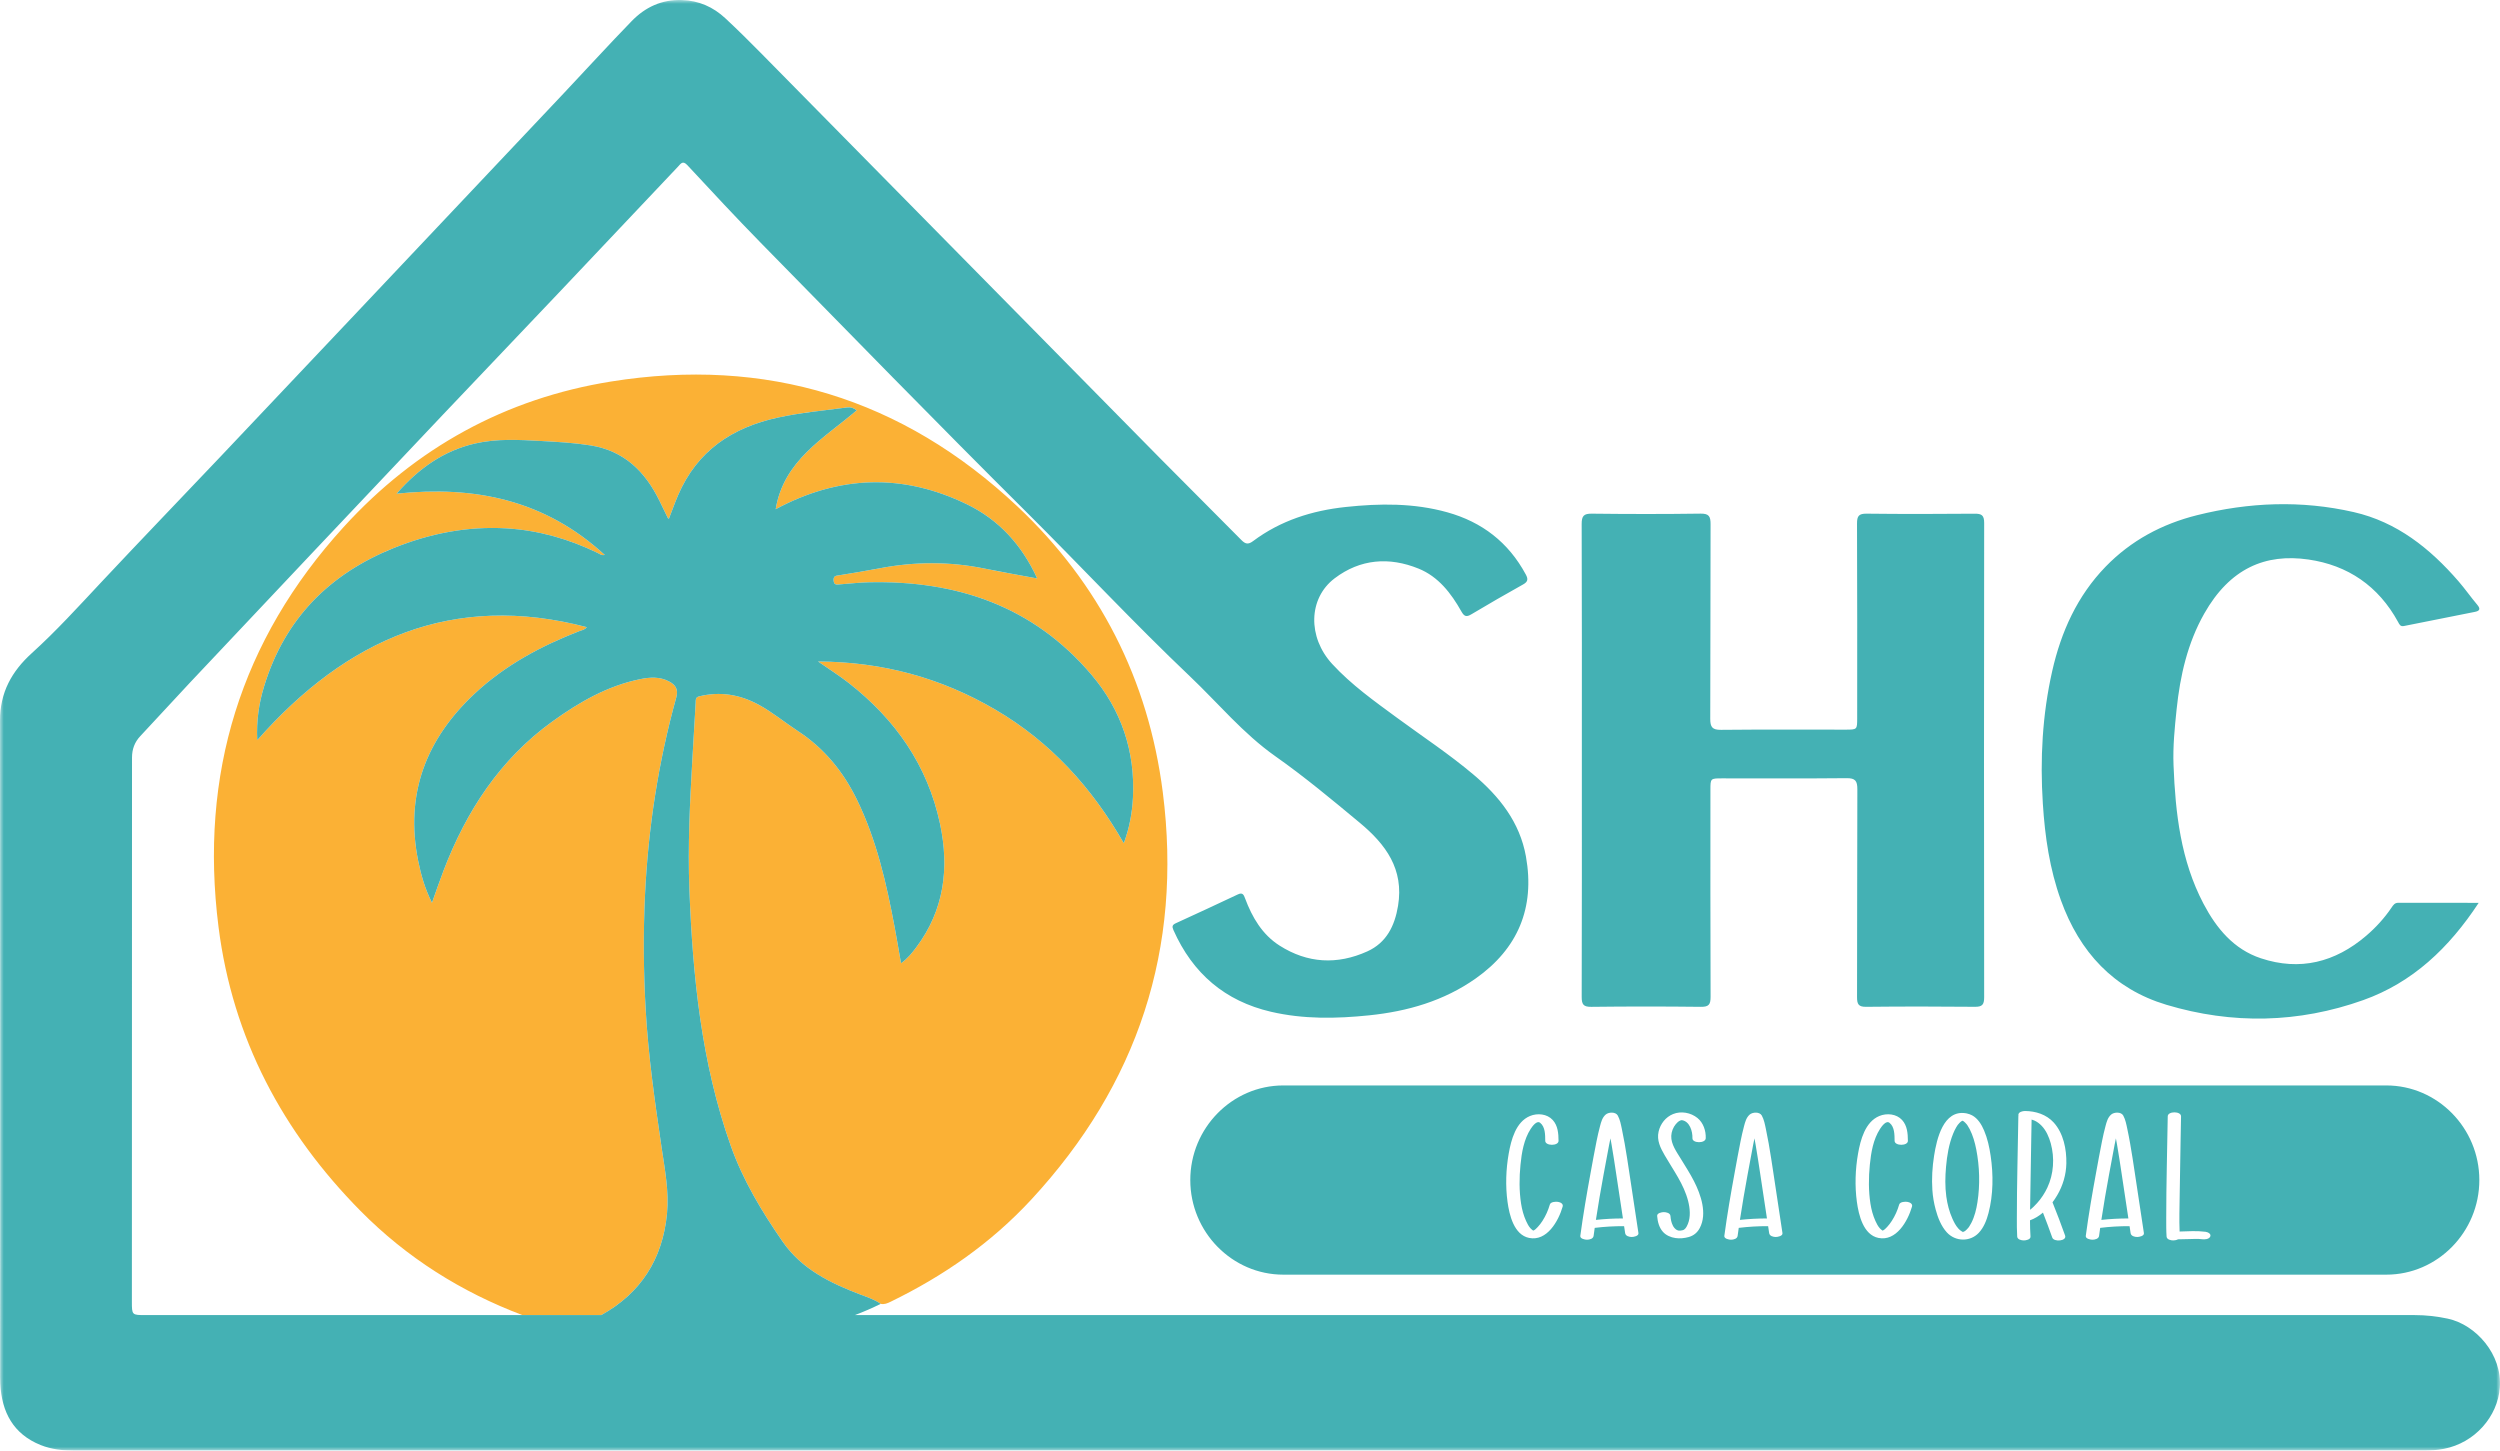 <?xml version="1.0" encoding="UTF-8"?> <svg xmlns="http://www.w3.org/2000/svg" xmlns:xlink="http://www.w3.org/1999/xlink" width="324px" height="188px" viewBox="0 0 324 188" version="1.1"><title>Group 6 Copy 4</title><defs><polygon id="path-1" points="0 0 324 0 324 188 0 188"></polygon></defs><g id="Page-1" stroke="none" stroke-width="1" fill="none" fill-rule="evenodd"><g id="8-Propuesta-A---Negocios" transform="translate(-558, -399)"><g id="Group-6-Copy-4" transform="translate(558, 399)"><path d="M86.444,157.287 C86.719,154.403 86.163,151.553 85.746,148.724 C84.869,142.783 84.02,136.846 83.68,130.839 C83.4,125.902 83.359,120.964 83.591,116.034 C84,107.339 85.322,98.773 87.646,90.386 C87.944,89.313 87.535,88.762 86.731,88.325 C85.527,87.673 84.227,87.759 82.963,88.018 C78.72,88.886 75.041,91.011 71.565,93.521 C64.813,98.4 60.44,105.095 57.48,112.841 C56.971,114.172 56.512,115.522 55.982,116.996 C55.088,115.211 54.567,113.411 54.197,111.571 C52.451,102.887 55.241,95.761 61.523,89.891 C65.459,86.214 70.106,83.734 75.062,81.803 C75.38,81.679 75.758,81.653 76.047,81.278 C58.742,76.732 44.952,82.749 33.338,95.929 C33.22,93.36 33.565,91.123 34.229,88.946 C36.91,80.158 42.722,74.374 51.02,71.03 C55.703,69.142 60.561,68.18 65.612,68.477 C69.761,68.72 73.697,69.842 77.447,71.657 C77.695,71.777 77.913,72.002 78.379,71.925 C70.657,64.812 61.557,62.905 51.399,63.98 C54.288,60.684 57.516,58.408 61.583,57.476 C64.413,56.828 67.273,56.999 70.126,57.153 C72.273,57.269 74.42,57.386 76.551,57.727 C80.855,58.417 83.597,61.082 85.46,64.892 C85.83,65.649 86.197,66.408 86.569,67.164 C86.579,67.184 86.625,67.186 86.697,67.212 C87.09,66.202 87.452,65.176 87.881,64.179 C90.361,58.414 94.913,55.405 100.787,54.125 C103.775,53.473 106.812,53.201 109.832,52.8 C110.269,52.742 110.642,52.881 111.026,53.182 C106.766,56.826 101.573,59.651 100.528,65.996 C108.722,61.583 117.021,61.317 125.351,65.377 C129.445,67.372 132.42,70.605 134.421,74.967 C132.034,74.521 129.797,74.135 127.573,73.681 C123.041,72.757 118.516,72.781 113.981,73.656 C112.249,73.99 110.507,74.266 108.767,74.555 C108.375,74.62 108.005,74.6 108.033,75.202 C108.066,75.907 108.512,75.756 108.915,75.728 C110.132,75.642 111.348,75.494 112.567,75.466 C123.913,75.204 133.876,78.496 141.476,87.473 C145.313,92.005 147.138,97.365 146.829,103.387 C146.729,105.335 146.387,107.258 145.645,109.281 C141.467,101.989 136.085,96.112 128.979,91.956 C121.94,87.839 114.378,85.777 106.016,85.728 C107.495,86.758 108.797,87.576 110.003,88.521 C116.007,93.218 120.212,99.162 121.829,106.777 C123.048,112.519 122.362,117.953 118.755,122.764 C118.213,123.486 117.651,124.206 116.773,124.84 C116.492,123.242 116.24,121.729 115.959,120.222 C114.89,114.509 113.614,108.858 111.045,103.605 C109.264,99.964 106.797,96.957 103.388,94.729 C101.69,93.62 100.124,92.307 98.327,91.334 C95.876,90.006 93.335,89.58 90.617,90.247 C90.095,90.375 90.178,90.73 90.158,91.062 C90.01,93.508 89.871,95.954 89.731,98.4 C89.409,104.014 89.128,109.631 89.343,115.256 C89.774,126.539 90.892,137.701 94.687,148.44 C96.292,152.984 98.734,157.015 101.427,160.912 C103.902,164.495 107.625,166.299 111.521,167.779 C112.421,168.121 113.337,168.417 114.138,168.979 C114.609,169.084 115.015,168.907 115.428,168.705 C122.267,165.374 128.421,161.119 133.659,155.459 C147.457,140.548 153.282,122.969 150.698,102.677 C148.839,88.072 142.467,75.61 131.856,65.632 C116.939,51.604 99.236,46.228 79.175,49.448 C65.54,51.636 53.901,58.021 44.537,68.301 C31.203,82.941 25.815,100.329 28.32,120.128 C30.147,134.578 36.65,146.737 46.714,156.926 C52.727,163.014 59.803,167.447 67.7,170.435 C71.109,170.435 74.518,170.435 77.927,170.435 C82.994,167.624 85.875,163.237 86.444,157.287" id="Fill-1" fill="#FBB135"></path><g id="Group-5"><mask id="mask-2" fill="white"><use xlink:href="#path-1"></use></mask><g id="Clip-4"></g><path d="M286.449,160.256 C286.289,160.621 285.713,160.647 285.387,160.604 C284.841,160.533 284.282,160.572 283.731,160.584 C283.245,160.594 282.761,160.604 282.274,160.615 C282.076,160.723 281.8,160.76 281.651,160.76 C281.346,160.76 280.816,160.65 280.789,160.261 C280.735,159.459 280.744,158.649 280.744,157.845 C280.744,153.455 280.872,149.064 280.939,144.675 C280.95,143.983 282.673,143.994 282.663,144.675 C282.649,145.653 282.627,146.631 282.608,147.609 C282.561,150.055 282.515,152.501 282.486,154.947 C282.469,156.494 282.411,158.058 282.477,159.606 C283.598,159.567 284.739,159.496 285.846,159.641 C286.111,159.676 286.605,159.893 286.449,160.256 M276.988,160.313 C276.66,160.313 276.185,160.201 276.126,159.814 C276.082,159.513 276.036,159.213 275.992,158.912 C274.718,158.905 273.447,158.978 272.183,159.132 C272.134,159.477 272.086,159.822 272.041,160.167 C271.989,160.557 271.502,160.667 271.179,160.667 C270.932,160.667 270.265,160.548 270.317,160.167 C270.684,157.421 271.155,154.692 271.655,151.968 C271.905,150.609 272.148,149.249 272.421,147.895 C272.554,147.24 272.698,146.589 272.873,145.944 C273.017,145.399 273.162,144.84 273.597,144.454 C273.978,144.116 274.894,144.068 275.171,144.573 C275.467,145.113 275.577,145.732 275.704,146.329 C275.838,146.953 275.957,147.58 276.067,148.208 C276.292,149.467 276.479,150.731 276.67,151.994 C277.063,154.601 277.456,157.206 277.85,159.814 C277.908,160.194 277.219,160.313 276.988,160.313 M267.638,160.129 C267.893,160.847 266.191,160.996 265.975,160.394 C265.591,159.307 265.187,158.228 264.767,157.155 C264.263,157.582 263.702,157.931 263.087,158.153 C263.09,158.858 263.106,159.562 263.153,160.261 C263.179,160.648 262.548,160.76 262.291,160.76 C261.988,160.76 261.457,160.65 261.429,160.261 C261.376,159.459 261.385,158.649 261.385,157.845 C261.384,153.455 261.512,149.064 261.579,144.675 C261.581,144.643 261.585,144.613 261.593,144.584 C261.585,144.553 261.579,144.522 261.579,144.487 C261.588,144.1 262.15,143.985 262.441,143.987 C263.819,143.998 265.206,144.429 266.163,145.481 C267.426,146.873 267.836,148.942 267.799,150.784 C267.771,152.226 267.349,153.658 266.621,154.893 C266.436,155.209 266.23,155.521 266.005,155.822 C266.58,157.246 267.124,158.681 267.638,160.129 M257.71,157.213 C257.47,158.135 257.105,159.079 256.446,159.78 C255.323,160.97 253.411,160.929 252.304,159.71 C251.572,158.905 251.143,157.803 250.863,156.76 C250.638,155.93 250.491,155.08 250.435,154.222 C250.335,152.74 250.427,151.236 250.66,149.771 C251.002,147.6 251.862,143.822 254.756,144.276 C254.785,144.28 254.813,144.284 254.838,144.29 C254.863,144.294 254.891,144.301 254.919,144.308 C255.15,144.361 255.365,144.432 255.581,144.546 C256.33,144.948 256.81,145.74 257.137,146.508 C257.579,147.544 257.823,148.674 257.987,149.787 C258.347,152.226 258.335,154.818 257.71,157.213 M247.795,156.376 C247.247,158.27 245.748,160.909 243.441,160.434 C241.485,160.032 240.881,157.458 240.65,155.751 C240.372,153.7 240.445,151.538 240.804,149.503 C241.118,147.718 241.73,145.396 243.557,144.635 C244.518,144.234 245.771,144.346 246.507,145.148 C247.182,145.886 247.255,146.892 247.263,147.852 C247.269,148.538 245.546,148.537 245.54,147.852 C245.533,147.08 245.546,146.044 244.877,145.515 C244.442,145.169 243.871,145.97 243.653,146.306 C242.771,147.665 242.486,149.366 242.33,150.957 C242.167,152.618 242.152,154.345 242.409,155.998 C242.53,156.77 242.734,157.527 243.056,158.238 C243.209,158.575 243.379,158.915 243.628,159.189 C243.721,159.29 243.818,159.362 243.919,159.446 C243.947,159.468 243.967,159.48 243.981,159.487 C244.173,159.445 244.44,159.156 244.571,159.016 C244.796,158.776 244.996,158.51 245.174,158.233 C245.599,157.578 245.916,156.862 246.133,156.111 C246.239,155.745 246.919,155.717 247.194,155.762 C247.502,155.812 247.903,155.999 247.795,156.376 M230.146,160.313 C229.818,160.313 229.344,160.201 229.284,159.814 C229.239,159.513 229.194,159.213 229.149,158.912 C227.875,158.905 226.605,158.978 225.341,159.132 C225.291,159.477 225.244,159.822 225.197,160.167 C225.146,160.557 224.658,160.667 224.336,160.667 C224.089,160.667 223.424,160.548 223.473,160.167 C223.842,157.421 224.314,154.692 224.813,151.968 C225.063,150.609 225.305,149.249 225.578,147.895 C225.712,147.24 225.856,146.589 226.029,145.944 C226.174,145.399 226.318,144.84 226.755,144.454 C227.136,144.116 228.051,144.068 228.329,144.573 C228.626,145.113 228.735,145.732 228.861,146.329 C228.994,146.953 229.114,147.58 229.225,148.208 C229.448,149.467 229.637,150.731 229.828,151.994 C230.221,154.601 230.615,157.206 231.008,159.814 C231.064,160.194 230.377,160.313 230.146,160.313 M219.34,147.514 C219.371,146.618 218.984,145.33 217.988,145.176 C218.017,145.18 217.906,145.177 217.891,145.18 C217.838,145.19 217.799,145.202 217.736,145.23 C217.518,145.327 217.335,145.509 217.184,145.691 C216.839,146.105 216.62,146.666 216.595,147.208 C216.548,148.289 217.31,149.317 217.844,150.194 C218.425,151.15 219.037,152.089 219.546,153.088 C220.429,154.823 221.285,157.278 220.29,159.151 C219.97,159.756 219.493,160.144 218.849,160.322 C218.291,160.476 217.71,160.533 217.134,160.45 C216.536,160.364 215.924,160.106 215.512,159.642 C215.012,159.075 214.828,158.332 214.767,157.59 C214.734,157.205 215.378,157.091 215.628,157.091 C215.938,157.091 216.458,157.201 216.491,157.59 C216.526,158.018 216.601,158.434 216.795,158.819 C216.876,158.981 216.917,159.046 217.02,159.16 C217.067,159.212 217.118,159.258 217.17,159.305 C217.176,159.311 217.181,159.316 217.185,159.32 C217.187,159.321 217.188,159.322 217.191,159.324 C217.214,159.339 217.237,159.356 217.26,159.368 C217.276,159.377 217.327,159.404 217.36,159.422 C217.394,159.433 217.457,159.457 217.472,159.465 C217.479,159.467 217.482,159.469 217.485,159.471 C217.494,159.472 217.504,159.473 217.516,159.475 C217.525,159.476 217.546,159.48 217.566,159.482 C217.6,159.485 217.663,159.49 217.685,159.49 C217.71,159.49 217.732,159.49 217.749,159.489 C217.735,159.49 217.716,159.493 217.694,159.498 C217.716,159.493 217.738,159.491 217.758,159.488 C217.8,159.485 217.816,159.481 217.79,159.483 C217.861,159.473 217.934,159.464 218.006,159.451 C218.006,159.451 218.008,159.451 218.01,159.451 C218.041,159.44 218.075,159.432 218.106,159.422 C218.128,159.415 218.19,159.392 218.234,159.376 C218.298,159.326 218.361,159.28 218.415,159.215 C218.561,159.046 218.664,158.834 218.748,158.629 C219.127,157.709 219.021,156.594 218.781,155.65 C218.225,153.467 216.854,151.647 215.749,149.732 C215.199,148.779 214.693,147.79 214.954,146.656 C215.188,145.637 215.871,144.771 216.832,144.38 C217.866,143.96 219.127,144.192 219.988,144.89 C220.754,145.513 221.098,146.541 221.063,147.514 C221.04,148.21 219.318,148.19 219.34,147.514 M211.48,160.313 C211.153,160.313 210.678,160.201 210.619,159.814 C210.574,159.513 210.528,159.213 210.483,158.912 C209.209,158.905 207.94,158.978 206.675,159.132 C206.625,159.477 206.579,159.822 206.532,160.167 C206.48,160.557 205.993,160.667 205.67,160.667 C205.423,160.667 204.758,160.548 204.808,160.167 C205.177,157.421 205.648,154.692 206.147,151.968 C206.397,150.609 206.639,149.249 206.913,147.895 C207.047,147.24 207.19,146.589 207.364,145.944 C207.509,145.399 207.652,144.84 208.09,144.454 C208.471,144.116 209.385,144.068 209.663,144.573 C209.96,145.113 210.07,145.732 210.196,146.329 C210.328,146.953 210.449,147.58 210.559,148.208 C210.783,149.467 210.972,150.731 211.162,151.994 C211.556,154.601 211.949,157.206 212.342,159.814 C212.399,160.194 211.712,160.313 211.48,160.313 M267.09,116.663 C269.518,123.398 273.928,128.168 280.769,130.221 C289.306,132.782 297.883,132.605 306.283,129.612 C312.643,127.345 317.376,122.887 321.239,117.008 C317.608,117.008 314.211,117.013 310.814,117.002 C310.352,117 310.165,117.296 309.945,117.622 C309.017,118.995 307.901,120.212 306.656,121.277 C302.63,124.718 298.065,125.872 293.008,124.193 C289.497,123.027 287.252,120.32 285.571,117.12 C282.627,111.516 281.93,105.381 281.689,99.168 C281.595,96.749 281.837,94.334 282.089,91.927 C282.544,87.572 283.501,83.354 285.669,79.525 C288.998,73.647 293.599,71.709 299.166,72.512 C304.271,73.248 308.246,75.943 310.795,80.614 C310.956,80.91 311.075,81.229 311.549,81.132 C314.619,80.508 317.693,79.912 320.764,79.295 C321.368,79.174 321.508,78.915 321.05,78.375 C320.212,77.385 319.468,76.312 318.619,75.332 C314.92,71.063 310.637,67.65 305.054,66.37 C298.264,64.814 291.475,65.085 284.737,66.769 C280.201,67.903 276.175,70.05 272.883,73.445 C269.222,77.221 267.115,81.874 265.963,86.987 C264.691,92.64 264.38,98.362 264.752,104.155 C265.027,108.438 265.635,112.628 267.09,116.663 M205.007,98.545 C205.007,108.754 205.02,118.963 204.987,129.171 C204.984,130.152 205.186,130.5 206.229,130.487 C210.963,130.428 215.699,130.43 220.433,130.486 C221.452,130.498 221.697,130.194 221.692,129.187 C221.655,120.25 221.67,111.312 221.671,102.375 C221.671,100.878 221.673,100.876 223.186,100.876 C228.566,100.875 233.945,100.906 239.323,100.851 C240.44,100.839 240.718,101.2 240.713,102.295 C240.674,111.27 240.703,120.246 240.673,129.222 C240.67,130.14 240.86,130.495 241.849,130.484 C246.546,130.433 251.244,130.436 255.94,130.482 C256.887,130.492 257.148,130.21 257.147,129.252 C257.121,108.758 257.12,88.264 257.148,67.77 C257.15,66.761 256.806,66.569 255.906,66.576 C251.247,66.616 246.587,66.627 241.929,66.571 C240.91,66.558 240.664,66.862 240.669,67.869 C240.708,76.267 240.692,84.665 240.691,93.063 C240.691,94.561 240.689,94.562 239.176,94.562 C233.796,94.563 228.417,94.532 223.038,94.588 C221.921,94.599 221.643,94.238 221.648,93.143 C221.689,84.746 221.656,76.348 221.69,67.95 C221.694,66.945 221.504,66.551 220.399,66.566 C215.702,66.633 211.004,66.627 206.308,66.571 C205.259,66.557 204.981,66.86 204.984,67.921 C205.023,78.129 205.007,88.337 205.007,98.545 M317.22,170.895 C315.813,170.594 314.388,170.436 312.949,170.436 C245.565,170.435 178.182,170.435 110.798,170.435 C99.841,170.435 88.884,170.435 77.927,170.435 C74.518,170.435 71.109,170.435 67.7,170.435 C51.419,170.435 35.137,170.435 18.856,170.435 C17.101,170.435 17.091,170.435 17.092,168.691 C17.097,145.193 17.107,121.696 17.108,98.199 C17.108,97.104 17.44,96.188 18.194,95.387 C20.339,93.109 22.44,90.787 24.583,88.507 C29.892,82.86 35.213,77.224 40.535,71.587 C46.17,65.618 51.806,59.649 57.453,53.691 C62.523,48.341 67.614,43.011 72.684,37.662 C77.754,32.314 82.81,26.953 87.87,21.596 C88.235,21.208 88.477,20.753 89.091,21.416 C92.235,24.801 95.38,28.188 98.612,31.486 C110.03,43.132 121.414,54.813 132.976,66.312 C140.097,73.394 146.948,80.753 154.229,87.668 C157.887,91.143 161.114,95.072 165.287,98.011 C169.076,100.679 172.651,103.658 176.223,106.628 C179.583,109.422 181.975,112.627 181.187,117.396 C180.755,120.013 179.677,122.184 177.198,123.303 C173.299,125.061 169.454,124.857 165.825,122.544 C163.59,121.119 162.287,118.903 161.367,116.442 C161.195,115.981 161.054,115.618 160.431,115.914 C157.756,117.18 155.07,118.42 152.38,119.653 C151.933,119.858 151.87,120.072 152.075,120.532 C154.582,126.173 158.763,129.737 164.711,131.123 C168.929,132.106 173.192,132.027 177.456,131.586 C182.412,131.073 187.12,129.725 191.258,126.805 C196.704,122.961 198.953,117.666 197.763,111.004 C196.965,106.536 194.303,103.21 190.969,100.394 C187.824,97.736 184.389,95.475 181.078,93.043 C178.134,90.881 175.151,88.764 172.651,86.05 C169.464,82.589 169.538,77.55 172.97,74.95 C176.295,72.43 180.036,72.149 183.838,73.688 C186.41,74.728 188.062,76.876 189.398,79.25 C189.773,79.917 190.062,79.987 190.691,79.612 C192.909,78.288 195.147,76.997 197.402,75.739 C198.028,75.39 198.064,75.048 197.745,74.456 C195.492,70.277 192.062,67.649 187.572,66.394 C183.232,65.18 178.824,65.234 174.405,65.705 C170.052,66.169 165.969,67.457 162.4,70.125 C161.781,70.587 161.418,70.533 160.884,69.991 C157.376,66.425 153.816,62.913 150.306,59.351 C133.064,41.858 115.834,24.352 98.593,6.857 C97.093,5.335 95.572,3.831 94.011,2.376 C92.429,0.903 90.584,0.08 88.381,0.005 C85.769,-0.083 83.629,0.921 81.866,2.735 C78.888,5.801 76.008,8.964 73.075,12.075 C67.575,17.91 62.066,23.737 56.56,29.567 C52.891,33.453 49.221,37.341 45.55,41.226 C39.885,47.22 34.225,53.218 28.551,59.204 C23.401,64.636 18.209,70.027 13.09,75.49 C10.165,78.612 7.288,81.783 4.119,84.651 C1.531,86.994 -0.004,89.737 0,93.375 C0.032,121.417 0.018,149.461 0.018,177.504 C0.018,178.12 0.005,178.738 0.037,179.352 C0.229,183.044 1.74,185.855 5.256,187.274 C6.677,187.847 8.171,188 9.702,188 C60.421,187.989 111.141,187.991 161.862,187.991 C212.585,187.991 263.309,187.991 314.033,187.993 C314.941,187.993 315.837,187.943 316.737,187.768 C320.744,186.989 323.7,183.591 323.98,179.816 C324.296,175.554 320.901,171.683 317.22,170.895 M264.603,145.91 C264.305,145.597 263.991,145.371 263.655,145.223 C263.535,145.17 263.415,145.129 263.296,145.095 C263.282,145.933 263.265,146.771 263.25,147.609 C263.202,150.055 263.156,152.501 263.128,154.947 C263.122,155.559 263.107,156.174 263.098,156.79 C263.432,156.534 263.733,156.229 264.011,155.92 C264.547,155.325 264.988,154.654 265.331,153.927 C266.164,152.159 266.297,150.067 265.779,148.179 C265.548,147.344 265.185,146.519 264.603,145.91 M255.269,146.333 C255.175,146.153 255.072,145.98 254.96,145.811 C254.956,145.806 254.953,145.803 254.95,145.799 C254.948,145.796 254.947,145.794 254.944,145.79 C254.919,145.757 254.892,145.724 254.866,145.691 C254.814,145.63 254.76,145.57 254.704,145.513 C254.647,145.455 254.585,145.403 254.524,145.349 C254.494,145.333 254.466,145.313 254.438,145.295 C254.413,145.279 254.379,145.268 254.354,145.251 C254.354,145.251 254.352,145.25 254.351,145.249 L254.347,145.249 L254.347,145.249 L254.347,145.248 C254.346,145.249 254.345,145.249 254.345,145.249 C254.341,145.249 254.335,145.248 254.332,145.248 C254.313,145.253 254.294,145.259 254.279,145.268 L254.277,145.268 C254.269,145.274 254.259,145.281 254.246,145.289 C254.226,145.303 254.204,145.316 254.182,145.33 C254.192,145.326 254.09,145.398 254.07,145.417 C254.029,145.451 253.993,145.487 253.957,145.523 C253.745,145.738 253.686,145.83 253.534,146.086 C253.377,146.352 253.245,146.633 253.128,146.92 C252.576,148.276 252.334,149.762 252.206,151.217 C252.093,152.49 252.068,153.793 252.24,155.062 C252.374,156.047 252.622,157.022 253.028,157.929 C253.23,158.378 253.461,158.841 253.792,159.207 C253.929,159.359 254.079,159.5 254.26,159.595 C254.304,159.617 254.354,159.64 254.394,159.662 C254.363,159.659 254.331,159.666 254.316,159.698 C254.313,159.702 254.352,159.685 254.398,159.664 C254.399,159.664 254.401,159.664 254.401,159.664 C254.58,159.759 254.488,159.675 254.401,159.663 C254.5,159.616 254.628,159.555 254.432,159.668 C254.488,159.636 254.548,159.61 254.603,159.576 C254.638,159.556 254.669,159.532 254.704,159.512 L254.704,159.511 C254.764,159.459 254.825,159.408 254.882,159.351 C254.955,159.281 255.02,159.204 255.086,159.129 C255.106,159.105 255.125,159.079 255.144,159.054 C255.159,159.035 255.184,159.002 255.191,158.994 C255.297,158.831 255.396,158.664 255.484,158.49 C255.918,157.639 256.133,156.731 256.277,155.809 C256.627,153.56 256.558,151.194 256.123,148.962 C255.949,148.081 255.693,147.154 255.269,146.333 M227.526,148.343 C227.478,148.072 227.43,147.802 227.378,147.532 C227.32,147.805 227.264,148.078 227.211,148.353 C226.961,149.646 226.724,150.942 226.487,152.238 C226.131,154.187 225.79,156.139 225.494,158.098 C226.657,157.974 227.826,157.911 228.997,157.911 C228.707,155.985 228.416,154.058 228.125,152.132 C227.934,150.867 227.745,149.602 227.526,148.343 M208.861,148.343 C208.813,148.072 208.764,147.802 208.713,147.532 C208.655,147.805 208.599,148.078 208.546,148.353 C208.296,149.646 208.059,150.942 207.821,152.238 C207.465,154.187 207.125,156.139 206.829,158.098 C207.991,157.974 209.161,157.911 210.332,157.911 C210.041,155.985 209.751,154.058 209.459,152.132 C209.269,150.867 209.079,149.602 208.861,148.343 M274.368,148.343 C274.321,148.072 274.271,147.802 274.221,147.532 C274.162,147.805 274.108,148.078 274.054,148.353 C273.803,149.646 273.567,150.942 273.33,152.238 C272.972,154.187 272.632,156.139 272.336,158.098 C273.5,157.974 274.669,157.911 275.839,157.911 C275.549,155.985 275.258,154.058 274.968,152.132 C274.777,150.867 274.589,149.602 274.368,148.343 M101.426,160.912 C98.734,157.015 96.292,152.984 94.687,148.441 C90.892,137.701 89.774,126.539 89.343,115.256 C89.128,109.631 89.409,104.014 89.731,98.4 C89.871,95.954 90.009,93.508 90.158,91.062 C90.178,90.73 90.095,90.375 90.617,90.247 C93.335,89.58 95.876,90.006 98.327,91.333 C100.124,92.307 101.69,93.62 103.389,94.73 C106.797,96.956 109.264,99.965 111.045,103.606 C113.614,108.857 114.89,114.51 115.959,120.222 C116.241,121.729 116.492,123.242 116.773,124.84 C117.651,124.206 118.213,123.487 118.755,122.764 C122.362,117.953 123.048,112.519 121.829,106.778 C120.213,99.162 116.007,93.218 110.003,88.521 C108.797,87.576 107.495,86.758 106.016,85.728 C114.378,85.777 121.94,87.839 128.979,91.956 C136.085,96.112 141.467,101.99 145.645,109.281 C146.388,107.258 146.729,105.335 146.829,103.387 C147.138,97.365 145.312,92.005 141.476,87.473 C133.876,78.496 123.913,75.204 112.566,75.466 C111.348,75.494 110.132,75.641 108.915,75.728 C108.512,75.756 108.066,75.907 108.034,75.202 C108.005,74.6 108.375,74.619 108.767,74.555 C110.507,74.267 112.25,73.99 113.981,73.656 C118.516,72.781 123.041,72.757 127.573,73.681 C129.797,74.134 132.034,74.521 134.421,74.967 C132.421,70.605 129.445,67.372 125.351,65.377 C117.021,61.317 108.722,61.583 100.528,65.996 C101.573,59.651 106.766,56.826 111.026,53.182 C110.641,52.882 110.269,52.742 109.832,52.8 C106.812,53.201 103.775,53.473 100.787,54.125 C94.913,55.406 90.361,58.414 87.881,64.179 C87.452,65.176 87.09,66.202 86.697,67.212 C86.625,67.186 86.579,67.185 86.569,67.164 C86.197,66.408 85.83,65.649 85.46,64.892 C83.597,61.082 80.855,58.417 76.551,57.727 C74.42,57.386 72.272,57.269 70.126,57.153 C67.273,56.998 64.412,56.828 61.583,57.476 C57.515,58.408 54.288,60.684 51.399,63.98 C61.558,62.905 70.657,64.812 78.379,71.925 C77.914,72.002 77.695,71.777 77.447,71.657 C73.698,69.842 69.761,68.72 65.612,68.477 C60.561,68.18 55.703,69.142 51.02,71.029 C42.722,74.375 36.91,80.158 34.229,88.947 C33.565,91.123 33.22,93.36 33.338,95.929 C44.952,82.749 58.742,76.732 76.047,81.278 C75.758,81.653 75.38,81.679 75.062,81.803 C70.106,83.734 65.459,86.214 61.523,89.891 C55.24,95.762 52.451,102.887 54.197,111.571 C54.567,113.411 55.088,115.211 55.982,116.996 C56.512,115.522 56.971,114.172 57.48,112.841 C60.44,105.095 64.813,98.4 71.565,93.521 C75.041,91.01 78.72,88.886 82.964,88.018 C84.227,87.759 85.528,87.673 86.731,88.326 C87.535,88.761 87.943,89.313 87.646,90.386 C85.321,98.773 84,107.339 83.591,116.034 C83.359,120.964 83.4,125.902 83.68,130.839 C84.02,136.846 84.869,142.783 85.745,148.724 C86.163,151.554 86.719,154.403 86.444,157.287 C85.875,163.237 82.995,167.624 77.927,170.435 C88.884,170.435 99.841,170.435 110.798,170.435 C111.93,170.003 113.046,169.524 114.139,168.979 C113.338,168.417 112.421,168.121 111.521,167.779 C107.625,166.299 103.902,164.495 101.426,160.912 M202.52,156.376 C201.973,158.27 200.473,160.909 198.167,160.434 C196.209,160.032 195.607,157.458 195.374,155.751 C195.096,153.7 195.17,151.538 195.529,149.503 C195.844,147.718 196.453,145.396 198.283,144.635 C199.244,144.234 200.496,144.346 201.23,145.148 C201.906,145.886 201.979,146.892 201.987,147.852 C201.992,148.538 200.268,148.537 200.263,147.852 C200.257,147.08 200.27,146.044 199.603,145.515 C199.166,145.169 198.595,145.97 198.376,146.306 C197.496,147.665 197.21,149.366 197.055,150.957 C196.892,152.618 196.876,154.345 197.133,155.998 C197.255,156.77 197.458,157.527 197.78,158.238 C197.933,158.575 198.103,158.915 198.353,159.189 C198.445,159.29 198.541,159.362 198.643,159.446 C198.67,159.468 198.691,159.48 198.707,159.487 C198.898,159.445 199.165,159.156 199.296,159.016 C199.522,158.776 199.719,158.51 199.9,158.233 C200.323,157.578 200.64,156.862 200.858,156.111 C200.963,155.745 201.644,155.717 201.917,155.762 C202.226,155.812 202.629,155.999 202.52,156.376 M309.264,140.673 L166.319,140.673 C159.688,140.673 154.262,146.19 154.262,152.934 C154.262,159.678 159.688,165.196 166.319,165.196 L309.264,165.196 C315.895,165.196 321.321,159.678 321.321,152.934 C321.321,146.19 315.895,140.673 309.264,140.673" id="Fill-3" fill="#44B1B4" mask="url(#mask-2)"></path></g></g></g></g></svg> 